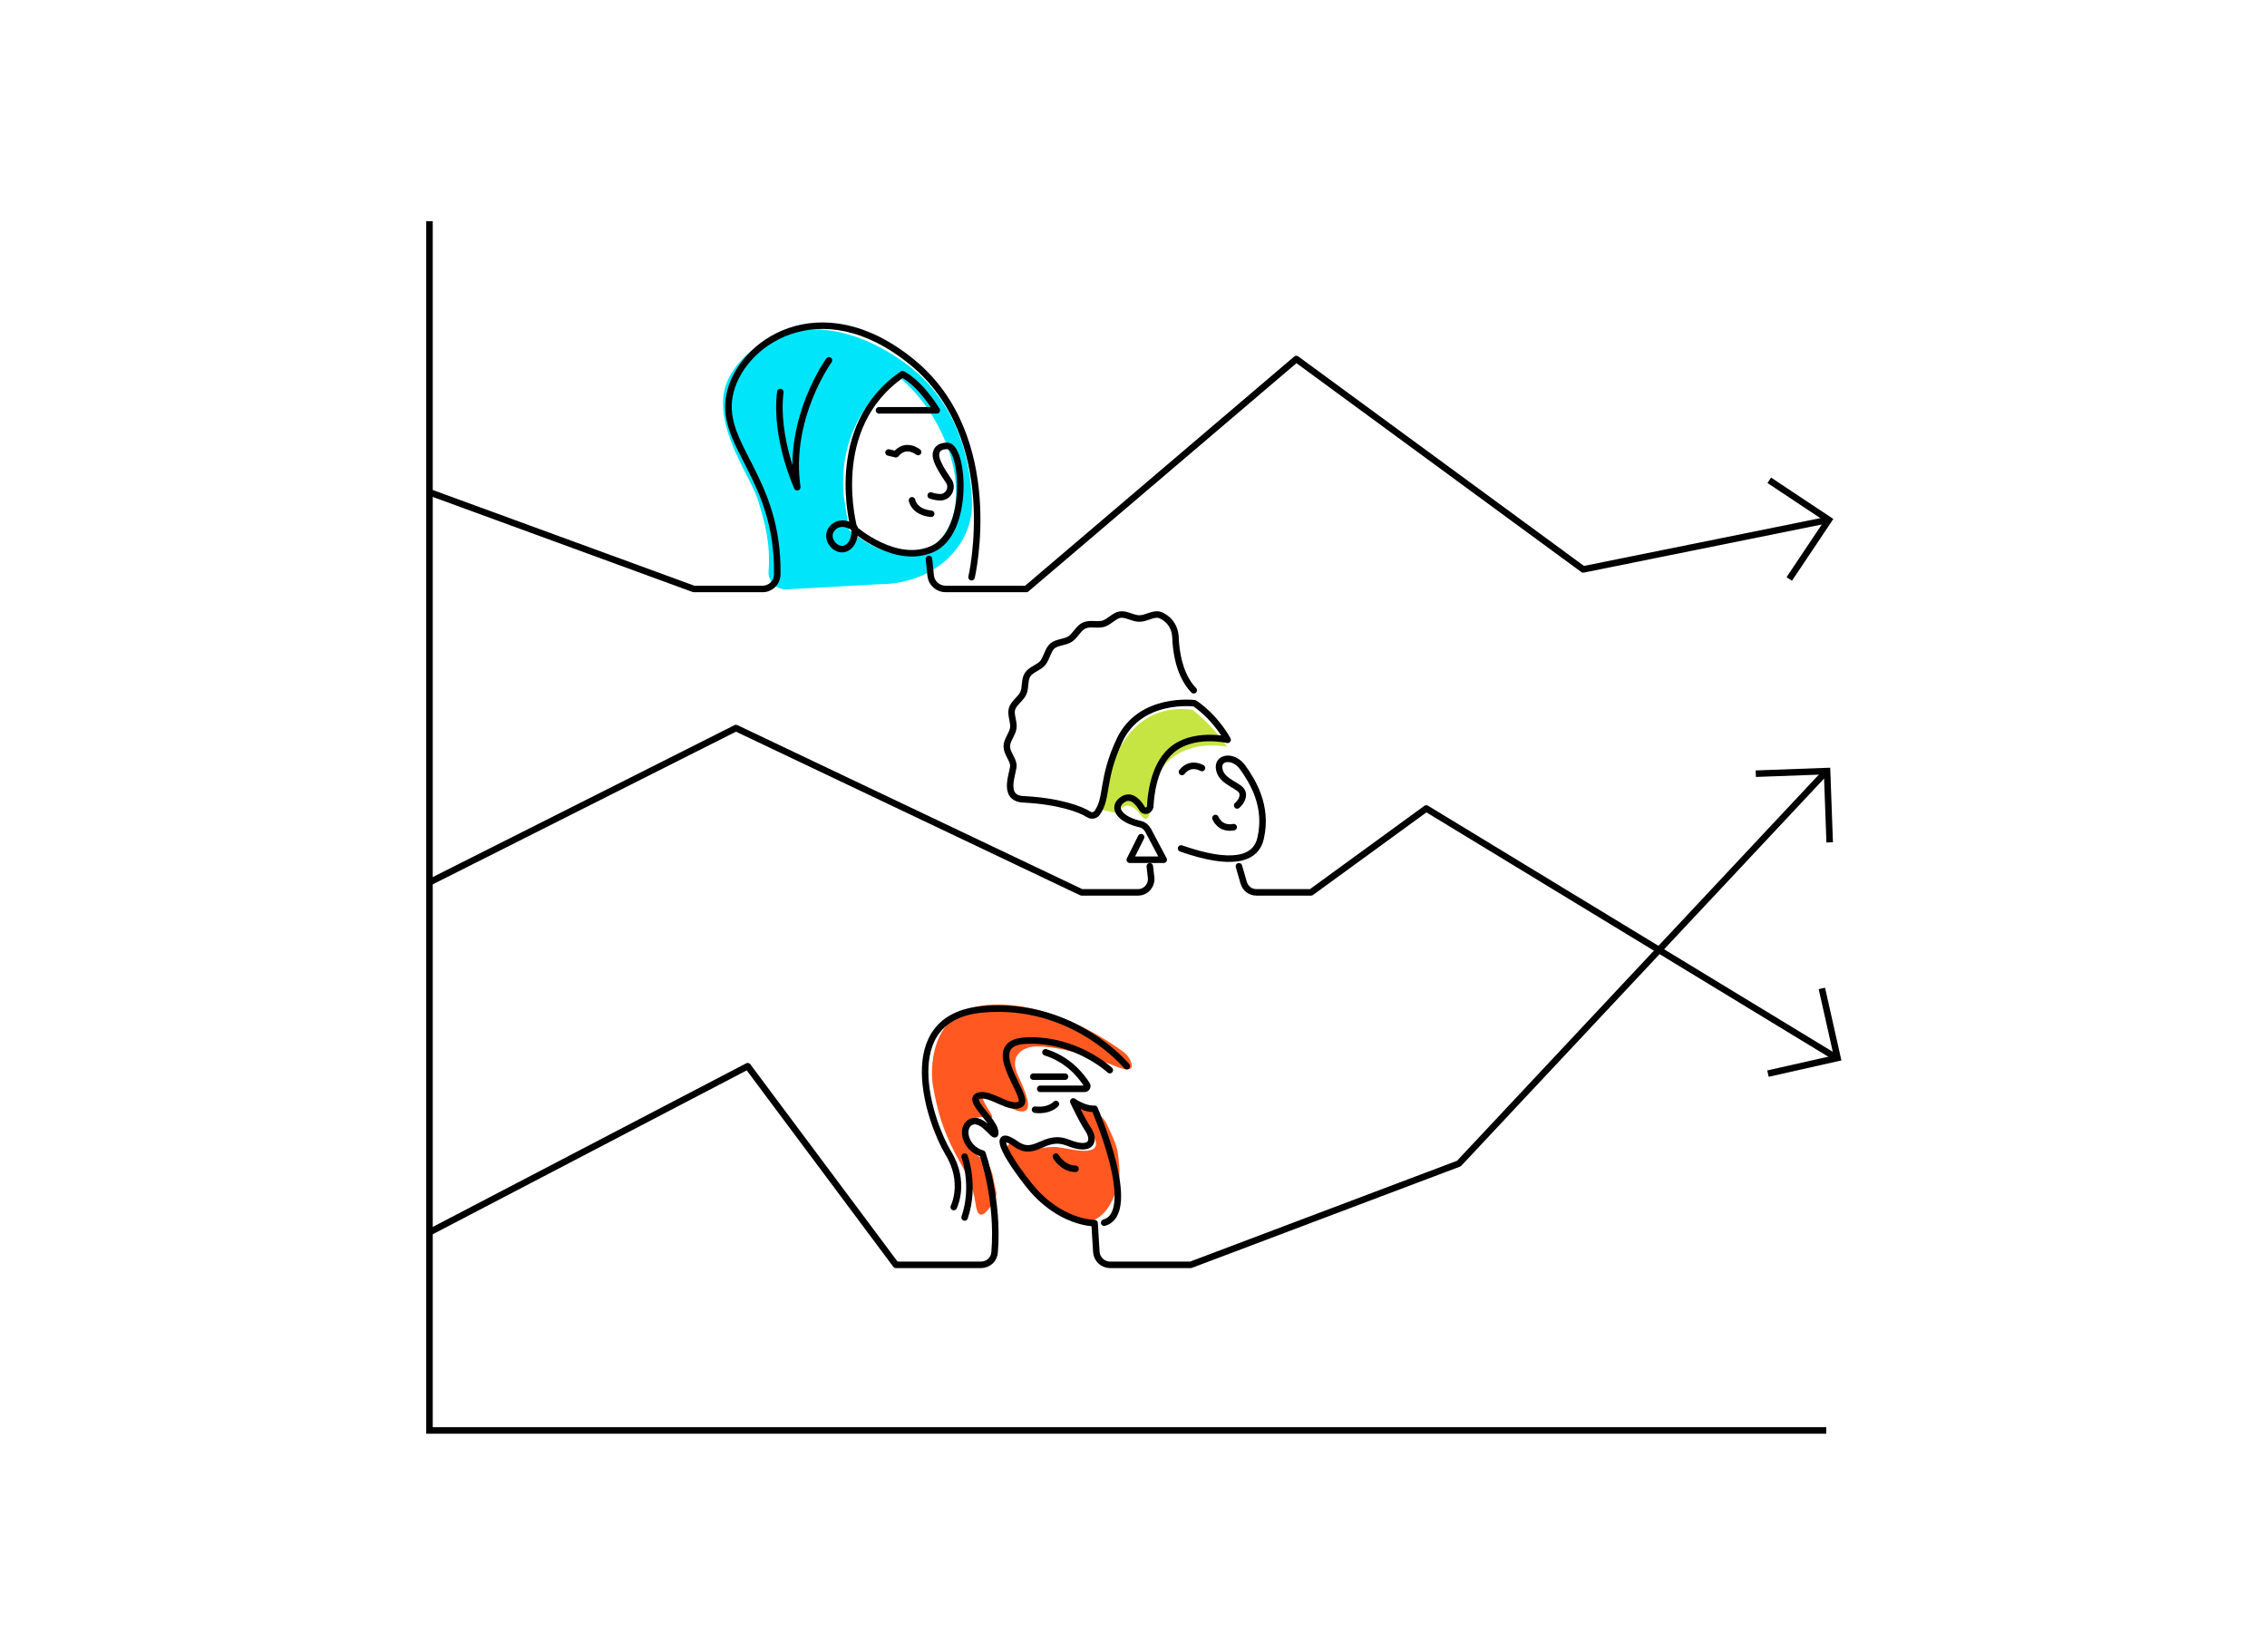 <?xml version="1.0" encoding="utf-8"?>
<!-- Generator: Adobe Illustrator 26.4.1, SVG Export Plug-In . SVG Version: 6.00 Build 0)  -->
<svg version="1.1" xmlns="http://www.w3.org/2000/svg" xmlns:xlink="http://www.w3.org/1999/xlink" x="0px" y="0px"
	 viewBox="0 0 521.5 380" style="enable-background:new 0 0 521.5 380;" xml:space="preserve">
<style type="text/css">
	.st0{fill:#1C0D33;}
	.st1{fill:#FFFFFF;}
	.st2{fill:url(#SVGID_1_);}
	.st3{fill:url(#SVGID_00000181784796721537615220000011495019212745104808_);}
	.st4{fill:url(#SVGID_00000142161295407109670670000012190685117519751058_);}
	.st5{fill:url(#SVGID_00000107576767693008254960000012228706697741087120_);}
	.st6{fill:url(#SVGID_00000031194066181062082080000004214789213353257605_);}
	.st7{fill:url(#SVGID_00000183230256670967877290000002870961497906318501_);}
	.st8{fill:url(#SVGID_00000008840788565756992450000012055077272692610192_);}
	.st9{fill:url(#SVGID_00000106851551767962876880000012246740776607276677_);}
	.st10{fill:url(#SVGID_00000078042354748744700360000000825776596107983511_);}
	.st11{fill:url(#SVGID_00000135661854266876702510000017864218999804190085_);}
	.st12{fill:url(#SVGID_00000021841653621447165110000011100879774742069382_);}
	.st13{fill:url(#SVGID_00000102521489796462824240000016447612021273145498_);}
	.st14{fill:url(#SVGID_00000176726917596747927020000016760940109290557329_);}
	.st15{fill:url(#SVGID_00000044890728764529518980000012531348517211344520_);}
	.st16{fill:url(#SVGID_00000128481799949032737670000013173662462942356110_);}
	.st17{fill:url(#SVGID_00000144339240723035882320000017309259277136325308_);}
	.st18{fill:url(#SVGID_00000137121567956043417160000002341760798183270057_);}
	.st19{fill:url(#SVGID_00000004516310670746788600000013442046711234744495_);}
	.st20{fill:url(#SVGID_00000039102327962268917130000001676283958439056531_);}
	.st21{fill:url(#SVGID_00000073711741681848929730000010432793876325423535_);}
	.st22{fill:url(#SVGID_00000047059271092816538460000004493068639943938178_);}
	.st23{fill:url(#SVGID_00000144337582732203501280000001235882603462922929_);}
	.st24{fill:url(#SVGID_00000152981753766842906040000014640074683584930965_);}
	.st25{fill:url(#SVGID_00000031889089381124689490000013168456639012743057_);}
	.st26{fill:url(#SVGID_00000100355334041394485820000015458938006316824729_);}
	.st27{fill:url(#SVGID_00000099631775176192887070000014679377935725851530_);}
	.st28{fill:url(#SVGID_00000078013397890424097100000004303667252149374596_);}
	.st29{fill:url(#SVGID_00000023967051102918594100000011237632622357048235_);}
	.st30{fill:url(#SVGID_00000006706161369905674810000003092700695261508237_);}
	.st31{fill:url(#SVGID_00000123426385106334939950000017594813994656561808_);}
	.st32{fill:url(#SVGID_00000029015925388877333650000016370956143814374053_);}
	.st33{fill:url(#SVGID_00000140729289248095470650000013248754582678942619_);}
	.st34{fill:url(#SVGID_00000127741422073583425690000006327501428215689877_);}
	.st35{fill:url(#SVGID_00000042697816469045413910000006200392647209696939_);}
	.st36{fill:url(#SVGID_00000136379440124009107800000010965818560970645399_);}
	.st37{fill:url(#SVGID_00000140716042732845236020000016128833270815453877_);}
	.st38{fill:url(#SVGID_00000107577634553035632010000017357585041890376362_);}
	.st39{fill:url(#SVGID_00000178905323905009582150000012547916110473277087_);}
	.st40{fill:url(#SVGID_00000078013106858532653410000017811165072867532709_);}
	.st41{fill:url(#SVGID_00000182528229055146678960000011891169248906017464_);}
	.st42{fill:url(#SVGID_00000043443770234020419800000008475989406659346329_);}
	.st43{fill:url(#SVGID_00000143587960015640064620000014476134126887406211_);}
	.st44{fill:url(#SVGID_00000085957904415358653250000009961665747427812794_);}
	.st45{fill:url(#SVGID_00000048464485324633892820000008254170201364940474_);}
	.st46{fill:url(#SVGID_00000048496798085799364400000018237444238991824544_);}
	.st47{fill:url(#SVGID_00000033366293937624037570000015924912424704445317_);}
	.st48{fill:url(#SVGID_00000000224148611622721770000001530120419504806030_);}
	.st49{fill:url(#SVGID_00000101071312516091589450000012919256117127856777_);}
	.st50{fill:url(#SVGID_00000068676255326485853960000013864350746661969557_);}
	.st51{fill:url(#SVGID_00000023981010909462823330000009386182777217712286_);}
	.st52{fill:url(#SVGID_00000065042725761590296000000010244078009482489732_);}
	.st53{fill:url(#SVGID_00000139270118490098629930000007776665188896211371_);}
	.st54{fill:url(#SVGID_00000052812091978079332730000013932012419405018788_);}
	.st55{fill:url(#SVGID_00000097496728945045778690000013749155553025211576_);}
	.st56{fill:url(#SVGID_00000167378482682319570920000012554085017434936453_);}
	.st57{fill:url(#SVGID_00000149377869669105485340000001998668157246365356_);}
	.st58{fill:url(#SVGID_00000103252228517339291800000010167962768711847321_);}
	.st59{fill:url(#SVGID_00000034065208539566728840000008958796649948184464_);}
	.st60{fill:url(#SVGID_00000051368364442110283440000009447801313726515350_);}
	.st61{fill:url(#SVGID_00000180327282304249615680000007998010455113458586_);}
	.st62{fill:url(#SVGID_00000141414828895803511350000007341630894398249351_);}
	.st63{fill:url(#SVGID_00000048497159910103267520000016238078409686170011_);}
	.st64{fill:url(#SVGID_00000113323760224811252460000008700375013093365917_);}
	.st65{fill:url(#SVGID_00000155119997167839995630000006448864019897640837_);}
	.st66{fill:url(#SVGID_00000157286218798397660210000001584871033779306396_);}
	.st67{fill:url(#SVGID_00000009585577724942775780000009617902403857225880_);}
	.st68{fill:url(#SVGID_00000014594125448134841730000000101570405732029569_);}
	.st69{fill:url(#SVGID_00000109731517983276648450000011006269896198793876_);}
	.st70{fill:url(#SVGID_00000023983556439909512820000011707505326739978113_);}
	.st71{fill:url(#SVGID_00000124145591534328992390000008774066500673108891_);}
	.st72{fill:url(#SVGID_00000013887928138349620760000015104608669476530348_);}
	.st73{fill:url(#SVGID_00000135662396604734119890000008585687840812159151_);}
	.st74{fill:url(#SVGID_00000077312489930554720850000002549905436494941335_);}
	.st75{fill:url(#SVGID_00000120546597353255555280000009144078179258168498_);}
	.st76{fill:url(#SVGID_00000059302624884009436360000005763684077074887304_);}
	.st77{fill:url(#SVGID_00000063597603293859708720000013797440947212147131_);}
	.st78{fill:url(#SVGID_00000115473449785271440860000012981435650339954328_);}
	.st79{fill:url(#SVGID_00000150794886960539354900000011208542453159189633_);}
	.st80{fill:url(#SVGID_00000134970018000874951380000006602324553979965349_);}
	.st81{fill:url(#SVGID_00000116230033888934516820000009094326602680356782_);}
	.st82{fill:url(#SVGID_00000090279383392763673440000018245017937868707460_);}
	.st83{fill:url(#SVGID_00000134959559262174295910000013535567271866361514_);}
	.st84{fill:url(#SVGID_00000127038766709961416220000002946466082565988486_);}
	.st85{fill:url(#SVGID_00000165931805299321260690000010263518798188630412_);}
	.st86{fill:url(#SVGID_00000041265728718455098080000017948493276584309902_);}
	.st87{fill:url(#SVGID_00000026843674556653952800000001914500845489959562_);}
	.st88{fill:url(#SVGID_00000096755891921497488940000004188265350468117134_);}
	.st89{fill:url(#SVGID_00000019652122945930757300000003363116135205409461_);}
	.st90{fill:url(#SVGID_00000151504146371758764180000001100276585819558845_);}
	.st91{fill:url(#SVGID_00000013194671029740644550000008216362091987772067_);}
	.st92{fill:url(#SVGID_00000115487136471145650310000009683310875575125898_);}
	.st93{fill:url(#SVGID_00000160176994437771589430000000027833553381467799_);}
	.st94{fill:url(#SVGID_00000018934577012522960610000000016864238997121946_);}
	.st95{fill:url(#SVGID_00000030448534102784517380000008574189222840951951_);}
	.st96{fill:url(#SVGID_00000078750679525578128810000016697893930770217896_);}
	.st97{fill:url(#SVGID_00000019664304499583841560000001898304666650879658_);}
	.st98{fill:url(#SVGID_00000008833851314984091240000011224314456788003988_);}
	.st99{fill:url(#SVGID_00000003810500463257096460000002518567671581107099_);}
	.st100{fill:url(#SVGID_00000171677488453138062510000005365823255077084848_);}
	.st101{fill:url(#SVGID_00000089563559843027966010000003814667724118794889_);}
	.st102{fill:url(#SVGID_00000140695295005487266360000001657960660063326653_);}
	.st103{fill:url(#SVGID_00000140016764403950310570000016337596913415940491_);}
	.st104{fill:url(#SVGID_00000015327504840004596550000016106267621430688648_);}
	.st105{fill:url(#SVGID_00000034089042881025319900000017670675567286246279_);}
	.st106{fill:url(#SVGID_00000046331719104111086420000017588655196953014183_);}
	.st107{fill:url(#SVGID_00000143596423444279411900000008274006591708673455_);}
	.st108{fill:url(#SVGID_00000100352596043150707970000003585642380304645567_);}
	.st109{fill:url(#SVGID_00000009569174082496507540000007642561330755495080_);}
	.st110{fill:url(#SVGID_00000063618119825653618740000018309288630839031973_);}
	.st111{fill:url(#SVGID_00000066494411271174838960000001873868568299751067_);}
	.st112{fill:url(#SVGID_00000106860389880583876390000015195200269531907208_);}
	.st113{fill:url(#SVGID_00000120536018327312329150000017824340205102892207_);}
	.st114{fill:url(#SVGID_00000084491167536991901340000001572576372341165954_);}
	.st115{fill:url(#SVGID_00000067948399305043900520000006464794880548083627_);}
	.st116{fill:url(#SVGID_00000064355895699732831060000000117646803713772689_);}
	.st117{fill:url(#SVGID_00000167376542770175058370000008937280860473410734_);}
	.st118{fill:url(#SVGID_00000166671217757102223680000001988687393413791381_);}
	.st119{fill:url(#SVGID_00000016760751824479499390000001459633930376282045_);}
	.st120{fill:url(#SVGID_00000028327476097133837600000011913953743361399226_);}
	.st121{fill:url(#SVGID_00000021113748513645326380000001337892950993623199_);}
	.st122{fill:url(#SVGID_00000150092852427036818800000008516725991271245718_);}
	.st123{fill:url(#SVGID_00000173881259206145021280000004272371416881054870_);}
	.st124{fill:url(#SVGID_00000122696973835697968140000010330753446164831113_);}
	.st125{fill:url(#SVGID_00000075125523713445195660000006506076588667902630_);}
	.st126{fill:url(#SVGID_00000132072913572819450650000000892617888276811699_);}
	.st127{fill:url(#SVGID_00000042694891548316159300000012863799105776511408_);}
	.st128{fill:url(#SVGID_00000091009618608585500600000001333657966637223341_);}
	.st129{fill:url(#SVGID_00000010289053895350785790000013400962774557630083_);}
	.st130{fill:url(#SVGID_00000026127486738287338500000005350457112611931315_);}
	.st131{fill:url(#SVGID_00000088841600735998259250000004961459431437075094_);}
	.st132{fill:url(#SVGID_00000174559961006728620170000007350593130974033323_);}
	.st133{fill:url(#SVGID_00000004523586406487260340000012278657107397249983_);}
	.st134{fill:url(#SVGID_00000040544679761615641580000004173250669516154811_);}
	.st135{fill:url(#SVGID_00000176758635507107820110000014565959568400236929_);}
	.st136{fill:url(#SVGID_00000098918043684339531930000012069892263625768109_);}
	.st137{fill:url(#SVGID_00000001642559275045515780000003943252429997393810_);}
	.st138{fill:url(#SVGID_00000178906046942991403330000013010550646719913355_);}
	.st139{fill:url(#SVGID_00000006702899429448861140000013956310314325358731_);}
	.st140{fill:url(#SVGID_00000004504726058554071270000012054515229811558549_);}
	.st141{fill:url(#SVGID_00000174585163312288220300000003583591194201340809_);}
	.st142{fill:url(#SVGID_00000120539728637403369760000003281368427416416952_);}
	.st143{fill:url(#SVGID_00000148622055787004161130000003098824302180016781_);}
	.st144{fill:url(#SVGID_00000003815247682511695340000015203615662470712197_);}
	.st145{fill:url(#SVGID_00000077288002420262985140000004345706415711793317_);}
	.st146{fill:url(#SVGID_00000165216637916190201360000001353672946216135087_);}
	.st147{fill:url(#SVGID_00000129921704952626692680000003431063849817906859_);}
	.st148{fill:url(#SVGID_00000147934266860674198100000011575765903821543101_);}
	.st149{fill:url(#SVGID_00000158008652485617337160000003817911304898320567_);}
	.st150{fill:url(#SVGID_00000036219065398804747830000014757346003920604078_);}
	.st151{fill:url(#SVGID_00000096745247994853241560000004365450043549202304_);}
	.st152{fill:url(#SVGID_00000132074978779422709670000002748530368298727596_);}
	.st153{fill:url(#SVGID_00000173856764433125545280000014099361531997095590_);}
	.st154{fill:url(#SVGID_00000019671574512219692800000009194596694524725920_);}
	.st155{fill:url(#SVGID_00000170240106677494582950000006873063602850138266_);}
	.st156{fill:url(#SVGID_00000132083688550973765130000016916503533984417152_);}
	.st157{fill:url(#SVGID_00000142138434147910254660000016469421956188033207_);}
	.st158{fill:url(#SVGID_00000136394721085496808500000014811586470094939327_);}
	.st159{fill:url(#SVGID_00000037683485358236674090000016753682304350600105_);}
	.st160{fill:url(#SVGID_00000042726440821681915010000011299294257448558525_);}
	.st161{fill:url(#SVGID_00000167377176831631717130000007839973400149335453_);}
	.st162{fill:url(#SVGID_00000114756553146006944460000007315608452925470618_);}
	.st163{fill:url(#SVGID_00000182502819396139474650000010300830763459386791_);}
	.st164{fill:url(#SVGID_00000156549142552034053870000006217976423334145189_);}
	.st165{fill:url(#SVGID_00000144297559105430880550000016934550580847934871_);}
	.st166{fill:url(#SVGID_00000079471918323849813080000005555070071404551064_);}
	.st167{fill:url(#SVGID_00000096057465866608525770000010175438666192169630_);}
	.st168{fill:url(#SVGID_00000137129753590669216430000015178688018959080851_);}
	.st169{fill:url(#SVGID_00000027580285731335030320000006820977578371647678_);}
	.st170{fill:url(#SVGID_00000047754956726183612170000003739617507992250007_);}
	.st171{fill:url(#SVGID_00000168094165966303520090000001787946900764839614_);}
	.st172{fill:url(#SVGID_00000127026275868397382560000012679056191046988675_);}
	.st173{fill:url(#SVGID_00000152254618661753653160000015913219410518477705_);}
	.st174{fill:url(#SVGID_00000089536623421316091230000010397487077066688904_);}
	.st175{fill:url(#SVGID_00000141424010931022481830000016091787843577981577_);}
	.st176{fill:url(#SVGID_00000016757296483385009810000010491986139621165977_);}
	.st177{fill:url(#SVGID_00000158736968331153391900000007223366372509974695_);}
	.st178{fill:url(#SVGID_00000058559203004700626100000007284330118223735443_);}
	.st179{fill:url(#SVGID_00000106139080594105692620000017792614117195002022_);}
	.st180{fill:url(#SVGID_00000121266670292708038790000007256042789745090974_);}
	.st181{fill:url(#SVGID_00000039098351838542894880000010838514435823353477_);}
	.st182{fill:url(#SVGID_00000167398589252891993480000005806008344696651917_);}
	.st183{fill:url(#SVGID_00000103944919158482106260000009268296110339024793_);}
	.st184{fill:url(#SVGID_00000168089779753338078070000016681132677283219613_);}
	.st185{fill:url(#SVGID_00000065071336872331780870000015675945193516062620_);}
	.st186{fill:url(#SVGID_00000054965486249653272220000001822508873319545218_);}
	.st187{fill:url(#SVGID_00000053546185739782631550000002867504017206312097_);}
	.st188{fill:url(#SVGID_00000065790324754002072940000001827460207357680806_);}
	.st189{fill:url(#SVGID_00000060713086521555380490000009959911415725458358_);}
	.st190{fill:url(#SVGID_00000121993319470276777750000009903259812083000507_);}
	.st191{fill:url(#SVGID_00000037686407554846793830000004114967268623835546_);}
	.st192{fill:url(#SVGID_00000073680331945522201840000007032004425649295798_);}
	.st193{fill:url(#SVGID_00000124853068067260178650000008204075575824102062_);}
	.st194{fill:url(#SVGID_00000155831051125925231030000015440818911179047557_);}
	.st195{fill:url(#SVGID_00000021833699162793234990000012546982217239913372_);}
	.st196{fill:url(#SVGID_00000122704559534491443850000017235362937954627731_);}
	.st197{fill:url(#SVGID_00000166674122667175371220000000317713026605459640_);}
	.st198{fill:url(#SVGID_00000069381399852217041770000003441925679242563970_);}
	.st199{fill:url(#SVGID_00000013174691592487182310000009634754197261315723_);}
	.st200{fill:url(#SVGID_00000058583953245337266520000010646766825356333215_);}
	.st201{fill:url(#SVGID_00000036973567989859879230000001473797102224002963_);}
	.st202{fill:url(#SVGID_00000026862524378916955620000010675502183844687280_);}
	.st203{fill:url(#SVGID_00000042007126583897165300000000251052430494887044_);}
	.st204{fill:url(#SVGID_00000015341061959292368060000011033556697384257928_);}
	.st205{fill:url(#SVGID_00000134221418211762366600000017037881258244020143_);}
	.st206{fill:url(#SVGID_00000150792506058201264720000001067139388676076683_);}
	.st207{fill:url(#SVGID_00000057120506433537961960000008257746628347101601_);}
	.st208{fill:url(#SVGID_00000029750565302334351350000010356930408108800440_);}
	.st209{fill:url(#SVGID_00000030463910333622166440000010925213652169689254_);}
	.st210{fill:url(#SVGID_00000032609533357673379650000000429893531971052972_);}
	.st211{fill:url(#SVGID_00000121248659350967445780000013486565002783778450_);}
	.st212{fill:url(#SVGID_00000145038315919918408210000011833874122936359835_);}
	.st213{fill:url(#SVGID_00000028325678183996799370000011232484646949784753_);}
	.st214{fill:url(#SVGID_00000053527076868336936280000006472146729071314851_);}
	.st215{fill:url(#SVGID_00000145044912298399360400000014828283821689100698_);}
	.st216{fill:url(#SVGID_00000113315847415167656020000012151094933974628787_);}
	.st217{fill:url(#SVGID_00000059999956003389603920000009361919361617257111_);}
	.st218{fill:url(#SVGID_00000119107622742314718560000017882285861185953949_);}
	.st219{fill:url(#SVGID_00000081641809498295905490000016389288517519737503_);}
	.st220{fill:url(#SVGID_00000152244023100514880150000012704830619243481508_);}
	.st221{fill:url(#SVGID_00000064323533201714695660000001460139888587610023_);}
	.st222{fill:url(#SVGID_00000036251311959816125690000008788008388493137586_);}
	.st223{fill:url(#SVGID_00000031183122121790611360000017802453394639787937_);}
	.st224{fill:url(#SVGID_00000109743890712819625270000017048444425428431494_);}
	.st225{fill:url(#SVGID_00000027578029081643765280000006037888812406468512_);}
	.st226{fill:url(#SVGID_00000129180179768048755130000006472469392524769465_);}
	.st227{fill:url(#SVGID_00000011008340817142392200000004977189734857682593_);}
	.st228{fill:url(#SVGID_00000026151557914801061800000009678894214574611103_);}
	.st229{fill:url(#SVGID_00000027581176989538605300000016212688689231829172_);}
	.st230{fill:url(#SVGID_00000058558340898501056870000013235366250522686909_);}
	.st231{fill:url(#SVGID_00000010296167738715603500000003606151566942318489_);}
	.st232{fill:none;stroke:#000000;stroke-miterlimit:10;}
	.st233{fill:#FF5921;}
	.st234{fill:#C7E542;}
	.st235{fill:#00E5FA;}
	.st236{fill:none;stroke:#1C0D33;stroke-width:1.5;stroke-miterlimit:10;}
	.st237{fill:none;stroke:#000000;stroke-width:1.5;stroke-miterlimit:10;}
	.st238{fill:#E6E6E6;}
	.st239{fill:#FA5922;}
	.st240{fill:none;stroke:#000000;stroke-width:1.5;stroke-linecap:round;stroke-linejoin:round;stroke-miterlimit:10;}
	.st241{fill:none;stroke:#000000;stroke-width:1.38;stroke-linecap:round;stroke-linejoin:round;stroke-miterlimit:10;}
	.st242{fill:none;stroke:#000000;stroke-width:1.5;stroke-linecap:round;stroke-miterlimit:10;}
	.st243{fill:none;stroke:#000000;stroke-width:1.5;stroke-linejoin:round;stroke-miterlimit:10;}
	.st244{fill:none;stroke:#000000;stroke-width:1.571;stroke-linejoin:round;stroke-miterlimit:10;}
	.st245{fill:#FFFFFF;stroke:#000000;stroke-width:1.5;stroke-miterlimit:10;}
	.st246{fill:none;stroke:#000000;stroke-width:1.885;stroke-miterlimit:10;}
	.st247{fill:none;stroke:#FF5921;stroke-width:1.219;stroke-miterlimit:10;}
	.st248{fill:none;stroke:#FF5921;stroke-width:1.5;stroke-linecap:round;stroke-linejoin:round;stroke-miterlimit:10;}
	.st249{fill:url(#SVGID_00000031169974131168717660000002991831190578589078_);}
	.st250{fill:url(#SVGID_00000168804394779586666190000012931621192587092131_);}
	.st251{fill:url(#SVGID_00000164493913225308932230000001664711144950135174_);}
	.st252{fill:url(#SVGID_00000119830273312033206590000015128280324908812710_);}
	.st253{fill:url(#SVGID_00000096029326021710701470000008467308139884761992_);}
	.st254{fill:url(#SVGID_00000090982608435195376180000013989724210193346991_);}
	.st255{fill:url(#SVGID_00000021113956765175597770000004105659524816297639_);}
	.st256{fill:url(#SVGID_00000158719513603872599030000005899105483529187743_);}
	.st257{fill:url(#SVGID_00000087386654117420365200000008114524332314472875_);}
	.st258{fill:url(#SVGID_00000066496654461877494330000008611741315652097462_);}
	.st259{fill:url(#SVGID_00000101819795104211697820000016425790093119517362_);}
	.st260{fill:url(#SVGID_00000087407627448454304600000013889589835779481498_);}
	.st261{fill:url(#SVGID_00000013180054650162101130000000665593194641114767_);}
	.st262{fill:url(#SVGID_00000111186504246755070370000005008281430240325775_);}
	.st263{fill:url(#SVGID_00000106854215490547213190000008324392795381415067_);}
	.st264{fill:url(#SVGID_00000000930599471482966780000001760162088018569375_);}
	.st265{fill:url(#SVGID_00000012451932503308453160000001218962088705508537_);}
	.st266{fill:url(#SVGID_00000063598237734585986520000014805273329536912563_);}
	.st267{fill:url(#SVGID_00000005258223681240010890000007146135282412549546_);}
	.st268{fill:url(#SVGID_00000025434481041110746990000015453386503132982144_);}
	.st269{fill:url(#SVGID_00000153691284359253845930000001850766569446737829_);}
	.st270{fill:url(#SVGID_00000146464260768852332160000012473741216212107403_);}
	.st271{fill:url(#SVGID_00000083075609744416498300000013557589873736072869_);}
	.st272{fill:url(#SVGID_00000025404694724432638890000004439680860576701115_);}
	.st273{fill:url(#SVGID_00000172431343721217158270000014108577970685742978_);}
	.st274{fill:url(#SVGID_00000157279017124516569680000007105893101223250315_);}
	.st275{fill:url(#SVGID_00000077325089651082309290000009609373613696503700_);}
	.st276{fill:url(#SVGID_00000030449807649597873540000012288927345065133966_);}
	.st277{fill:url(#SVGID_00000025420068223572067820000008394368779791160977_);}
	.st278{fill:url(#SVGID_00000037693814814129348270000016930092812381244059_);}
	.st279{fill:url(#SVGID_00000105385468187725276730000018332552318010673816_);}
	.st280{fill:url(#SVGID_00000080892142159672950900000002632899304915636373_);}
	.st281{fill:url(#SVGID_00000003087034837057460750000010215500633044206254_);}
	.st282{fill:url(#SVGID_00000090998171169821152500000006200787057190911363_);}
	.st283{fill:url(#SVGID_00000169552828513191640540000015743592415069706932_);}
	.st284{fill:url(#SVGID_00000124149068880048197540000000490119270165212837_);}
	.st285{fill:url(#SVGID_00000018955160304368263730000014566254831098915218_);}
	.st286{fill:url(#SVGID_00000117656718734936280140000014414611585972248458_);}
	.st287{fill:url(#SVGID_00000078741580748571541350000010573417686943068308_);}
	.st288{fill:url(#SVGID_00000018923577224092701780000001867374097109805482_);}
	.st289{fill:url(#SVGID_00000179639247230218033570000013874261683726982829_);}
	.st290{fill:url(#SVGID_00000151502880889695162900000007840048544420808608_);}
	.st291{fill:url(#SVGID_00000093889900254423017050000007820378539422604425_);}
	.st292{fill:url(#SVGID_00000075866335014579153960000015975093223848672163_);}
	.st293{fill:url(#SVGID_00000101785407884260106590000002768707462800083101_);}
	.st294{fill:url(#SVGID_00000165208463202110257780000005191914717707749548_);}
	.st295{fill:url(#SVGID_00000033339552150541855290000007214459400663997098_);}
	.st296{fill:url(#SVGID_00000160882177096883748270000018213772597038591934_);}
	.st297{fill:url(#SVGID_00000097481477518805792060000003361512796565036178_);}
	.st298{fill:url(#SVGID_00000069382940321359263530000011291518332225968019_);}
	.st299{fill:url(#SVGID_00000131337936338204949240000004383364235681844131_);}
	.st300{fill:url(#SVGID_00000114043752057031697380000017931693805313796543_);}
	.st301{fill:url(#SVGID_00000001624401896461442900000016738962496331344008_);}
	.st302{fill:url(#SVGID_00000167358637870724411470000010961668962355099551_);}
	.st303{fill:url(#SVGID_00000043442102106181444620000004381299969613265557_);}
	.st304{fill:url(#SVGID_00000047034494664346754620000016783206054702929040_);}
	.st305{fill:url(#SVGID_00000148648153967423442620000004642667343354488995_);}
	.st306{fill:url(#SVGID_00000067214115611637828930000008837296689389985437_);}
	.st307{fill:url(#SVGID_00000021078609862263240700000012711928207134714278_);}
	.st308{fill:url(#SVGID_00000069376991883357809560000015823911291379093130_);}
	.st309{fill:url(#SVGID_00000005261047574788796180000007736000583367276704_);}
	.st310{fill:url(#SVGID_00000130645797045131408050000017069886509685591694_);}
	.st311{fill:url(#SVGID_00000048487009794024515420000008780317696857177231_);}
	.st312{fill:url(#SVGID_00000032609473679597387200000001553802625006349477_);}
	.st313{fill:url(#SVGID_00000135652862197153524780000004404698118697641151_);}
	.st314{fill:url(#SVGID_00000006693571143578901040000018253531726079687097_);}
	.st315{fill:url(#SVGID_00000063606184364866321560000012584348265249902524_);}
	.st316{fill:url(#SVGID_00000146483303727563515430000010090948103258980004_);}
	.st317{fill:url(#SVGID_00000142887657051590007200000017711710290206649271_);}
	.st318{fill:url(#SVGID_00000047740226528198548620000000927690322627285659_);}
	.st319{fill:url(#SVGID_00000011014467664938208510000003342271476999832976_);}
	.st320{fill:url(#SVGID_00000057839244382590821180000008279208447359449000_);}
	.st321{fill:url(#SVGID_00000163771979514621508130000007533526670069197742_);}
	.st322{fill:url(#SVGID_00000163775283181412032690000001741696674231258532_);}
	.st323{fill:url(#SVGID_00000129190725952692426120000014496580137958105271_);}
	.st324{fill:url(#SVGID_00000173848784745423526990000009748929383430990778_);}
	.st325{fill:url(#SVGID_00000152243630448472650660000004652482401809024416_);}
	.st326{fill:url(#SVGID_00000142148898157180231520000014512252054276890002_);}
	.st327{fill:url(#SVGID_00000046338003531647795190000007122259220128789146_);}
	.st328{fill:url(#SVGID_00000036948196984413557940000007678737811083611795_);}
	.st329{fill:url(#SVGID_00000153673976142939209840000003751990931142843284_);}
	.st330{fill:url(#SVGID_00000004531974555074046280000006241937971297008312_);}
	.st331{fill:url(#SVGID_00000060003622129226653470000008758092013888989855_);}
	.st332{fill:url(#SVGID_00000120559823777047233760000009906667626804529853_);}
	.st333{fill:url(#SVGID_00000109738555003385272110000002913009919967587731_);}
	.st334{fill:url(#SVGID_00000071537300690302106000000002031069995079418771_);}
	.st335{fill:url(#SVGID_00000183216759168619471000000009040939762670544310_);}
	.st336{fill:url(#SVGID_00000096769236116309588920000002172615461254057149_);}
	.st337{fill:url(#SVGID_00000058565140180029283400000004758543548135648658_);}
	.st338{fill:url(#SVGID_00000183943030817724451190000017325039380287207579_);}
	.st339{fill:url(#SVGID_00000114759406387803292050000009113758098732017545_);}
	.st340{fill:url(#SVGID_00000156576141527136638380000014495319918560052102_);}
	.st341{fill:url(#SVGID_00000150813541520250536340000009458080941725863612_);}
	.st342{fill:url(#SVGID_00000024721706209177716010000007731395212624894357_);}
	.st343{fill:url(#SVGID_00000124147919715062264940000002510924797285845950_);}
	.st344{fill:url(#SVGID_00000018955308181297371140000018166291531979118471_);}
	.st345{fill:url(#SVGID_00000112603573013062558700000006971313532081676981_);}
	.st346{fill:url(#SVGID_00000128478707049536517040000009778281196673359794_);}
	.st347{fill:url(#SVGID_00000072261543964754927830000006419689745367644089_);}
	.st348{fill:url(#SVGID_00000047057280133047928660000010371785456239895951_);}
	.st349{fill:url(#SVGID_00000081646937730327652920000012674351575025141409_);}
	.st350{fill:url(#SVGID_00000015320586373598785930000016665574277122486925_);}
	.st351{fill:url(#SVGID_00000156557370806070740650000004571682489782573444_);}
	.st352{fill:url(#SVGID_00000129901535285066009880000017544530701973595583_);}
	.st353{fill:url(#SVGID_00000106870379190895338240000009568103035845226644_);}
	.st354{fill:url(#SVGID_00000150091069888284389410000008696481644359828874_);}
	.st355{fill:url(#SVGID_00000103980019624624203220000013417519513992933001_);}
	.st356{fill:url(#SVGID_00000114075500400484863210000005920509662865831097_);}
	.st357{fill:url(#SVGID_00000112628004596914337090000018185045105867913345_);}
	.st358{fill:url(#SVGID_00000145049390859685259880000005069853458603335579_);}
	.st359{fill:url(#SVGID_00000107565337999025782460000014592086582219926452_);}
	.st360{fill:url(#SVGID_00000018195384184518674070000018056843582013126307_);}
	.st361{fill:url(#SVGID_00000090978528611084601510000017598423041361006479_);}
	.st362{fill:url(#SVGID_00000101104235637329175260000017993354880361142420_);}
	.st363{fill:url(#SVGID_00000096050750478917908500000018068971231103100345_);}
	.st364{fill:url(#SVGID_00000005950997883875097790000013039264718428615296_);}
	.st365{fill:url(#SVGID_00000036940391895365096020000003744147258921778585_);}
	.st366{fill:url(#SVGID_00000048502993821811313900000005653428559740831114_);}
	.st367{fill:url(#SVGID_00000142161239294702266920000014234903785657463937_);}
	.st368{fill:url(#SVGID_00000142156419810458739460000000431669620366713228_);}
	.st369{fill:url(#SVGID_00000063634349077184849590000000974558925029355667_);}
	.st370{fill:url(#SVGID_00000010275199476579046330000010863494779742356626_);}
	.st371{fill:url(#SVGID_00000036238539301408220450000016839673366424776087_);}
	.st372{fill:url(#SVGID_00000124155927353411652400000013900944294496019879_);}
	.st373{fill:url(#SVGID_00000000211775368500036570000003512325132367267971_);}
	.st374{fill:url(#SVGID_00000158010102619156690900000017554205138254248372_);}
	.st375{fill:url(#SVGID_00000093897560496131015520000005093330579892934072_);}
	.st376{fill:url(#SVGID_00000041996258992028413000000000475202574778502803_);}
	.st377{fill:url(#SVGID_00000150798378407981087340000009869625493500970636_);}
	.st378{fill:url(#SVGID_00000142169861706159167310000007852076909438123166_);}
	.st379{fill:url(#SVGID_00000171711503062328536460000012371365073164377479_);}
	.st380{fill:url(#SVGID_00000092445545196419222050000006889223408582682297_);}
	.st381{fill:url(#SVGID_00000091730127548826157250000013804368151379162763_);}
	.st382{fill:url(#SVGID_00000070837932887513469800000010585712817437669001_);}
	.st383{fill:url(#SVGID_00000080180799114863944780000017566183552528780203_);}
	.st384{fill:url(#SVGID_00000150069081879452048150000012948806363537081241_);}
	.st385{fill:url(#SVGID_00000036215829978141362680000007979940321662764691_);}
	.st386{fill:url(#SVGID_00000172435322928050863580000015969201582965518010_);}
	.st387{fill:url(#SVGID_00000159468589134149273980000004877176830505621160_);}
	.st388{fill:url(#SVGID_00000138533708908611490430000004851371847130712195_);}
	.st389{fill:url(#SVGID_00000080191385838297390340000011361223102899233214_);}
	.st390{fill:url(#SVGID_00000011010322452617651470000011481807742798732174_);}
	.st391{fill:url(#SVGID_00000060747301544254067900000013381872481911465600_);}
	.st392{fill:url(#SVGID_00000099661183235232505700000013729821122231791526_);}
	.st393{fill:url(#SVGID_00000096019877794550767370000016854719071733783223_);}
	.st394{fill:url(#SVGID_00000034795072013598658570000009620582879584453531_);}
	.st395{fill:url(#SVGID_00000039094087117103500390000014405720834469023642_);}
	.st396{fill:url(#SVGID_00000080892047341388058750000005345740962386748556_);}
	.st397{fill:url(#SVGID_00000085971820329438926630000006246349048636515210_);}
	.st398{fill:url(#SVGID_00000070840493271922607940000010261846704384659099_);}
	.st399{fill:url(#SVGID_00000176005436288019895230000006005919991852090256_);}
	.st400{fill:url(#SVGID_00000012469918171895952140000011370228451326348931_);}
	.st401{fill:url(#SVGID_00000112602040784243108850000006464971179630422706_);}
	.st402{fill:url(#SVGID_00000025418301779048716000000010220414615785047732_);}
	.st403{fill:url(#SVGID_00000062886428796817700130000001360524606729630610_);}
	.st404{fill:url(#SVGID_00000048486826688185855070000000842627597535116458_);}
	.st405{fill:url(#SVGID_00000183240450418304661110000004330901548214858163_);}
	.st406{fill:url(#SVGID_00000015350019063295303090000008128264267108302986_);}
	.st407{fill:url(#SVGID_00000106123374013645628490000014614531147448268214_);}
	.st408{fill:url(#SVGID_00000178910612246797558400000015228646198193387648_);}
	.st409{fill:url(#SVGID_00000181078507123943318590000004491851366946251679_);}
	.st410{fill:url(#SVGID_00000044158684464640308660000006033415052567934621_);}
	.st411{fill:url(#SVGID_00000140728704792538100220000007382375251066362248_);}
	.st412{fill:url(#SVGID_00000075157411052303187410000016871797652297243813_);}
	.st413{fill:url(#SVGID_00000111182348992119693410000001296009929084455078_);}
	.st414{fill:url(#SVGID_00000114780995994908859200000009925165752818910087_);}
	.st415{fill:url(#SVGID_00000127752258351701427810000011269639986293573007_);}
	.st416{fill:url(#SVGID_00000082335085976998735550000007588747318191729821_);}
	.st417{fill:url(#SVGID_00000086688325253973788680000002401631459689706376_);}
	.st418{fill:url(#SVGID_00000181061295116095065280000017319333287181574290_);}
	.st419{fill:url(#SVGID_00000142892669084529059000000010175690519026693252_);}
	.st420{fill:url(#SVGID_00000110443363806291293650000006580237296571880871_);}
	.st421{fill:url(#SVGID_00000150810572668884711320000003324462622519914399_);}
	.st422{fill:url(#SVGID_00000042734817622412093550000016564797148581054381_);}
	.st423{fill:url(#SVGID_00000071534964430782575030000015076609712285413529_);}
	.st424{fill:url(#SVGID_00000097483942361718244610000012731550302647659939_);}
	.st425{fill:url(#SVGID_00000177469497755730144750000013617270890669883026_);}
	.st426{fill:url(#SVGID_00000166667414950207305980000010397632585367687041_);}
	.st427{fill:url(#SVGID_00000054965629008874909140000015470627242951383475_);}
	.st428{fill:url(#SVGID_00000103981850067057881910000016192170197425355146_);}
	.st429{fill:url(#SVGID_00000176755360968797523100000009452362758204702357_);}
	.st430{fill:url(#SVGID_00000160178383358191247150000011939324182104258711_);}
	.st431{fill:url(#SVGID_00000077289176697914036320000014158308930944527290_);}
	.st432{fill:url(#SVGID_00000114035276921112230820000000255436218847577260_);}
	.st433{fill:url(#SVGID_00000069358769238860347710000011688989327047842990_);}
	.st434{fill:url(#SVGID_00000029027078337480077350000005187135937809121191_);}
	.st435{fill:url(#SVGID_00000060019689429428593170000003759201669299135914_);}
	.st436{fill:url(#SVGID_00000042011634495714716530000016671764683855474093_);}
	.st437{fill:url(#SVGID_00000123425478050456257870000008428553753802585014_);}
	.st438{fill:url(#SVGID_00000178923960515186737660000007454996213546355076_);}
	.st439{fill:url(#SVGID_00000016762559829264921470000000028058186606456472_);}
	.st440{fill:url(#SVGID_00000101071669739514140430000009893779810202612657_);}
	.st441{fill:url(#SVGID_00000096744515335058386590000004627631899259973028_);}
	.st442{fill:url(#SVGID_00000035497904942789689920000010826040620433542548_);}
	.st443{fill:url(#SVGID_00000127028949091069432120000006511372077552476076_);}
	.st444{fill:url(#SVGID_00000052783375254275436550000004604337152710247562_);}
	.st445{fill:url(#SVGID_00000101820379387644935230000012227633688581339579_);}
	.st446{fill:url(#SVGID_00000107552424383726402450000008278713132713662642_);}
	.st447{fill:url(#SVGID_00000023968410109255174490000008371172764571264428_);}
	.st448{fill:url(#SVGID_00000023968945020314589980000010051654034485564312_);}
	.st449{fill:url(#SVGID_00000116195351424861093870000015169857048161787581_);}
	.st450{fill:url(#SVGID_00000119105611538624055320000012139318549587832988_);}
	.st451{fill:url(#SVGID_00000037680021837737523120000017687913486403919768_);}
	.st452{fill:url(#SVGID_00000009558861430642706030000003373776374927683225_);}
	.st453{fill:url(#SVGID_00000044164391971952596170000015978967427256026809_);}
	.st454{fill:url(#SVGID_00000048486940902849974530000004157135439893771928_);}
	.st455{fill:url(#SVGID_00000093177317536538897600000011616738830770749604_);}
	.st456{fill:url(#SVGID_00000094611988822558930220000008770946113862683049_);}
	.st457{fill:url(#SVGID_00000176725893659521696200000003797119750976568972_);}
	.st458{fill:url(#SVGID_00000163763655576515558940000007684882643384307875_);}
	.st459{fill:url(#SVGID_00000086686120057825294200000015769067435297160878_);}
	.st460{fill:url(#SVGID_00000136389515320667994290000011526395313385644418_);}
	.st461{fill:url(#SVGID_00000058578930504012065130000017180479583928516782_);}
	.st462{fill:url(#SVGID_00000151523197124327960820000011444360716001419678_);}
	.st463{fill:url(#SVGID_00000132048746256078947370000007178254287649015695_);}
	.st464{fill:url(#SVGID_00000145033222319041662180000007763133383937334673_);}
	.st465{fill:url(#SVGID_00000028309824911422774750000004443898912821233853_);}
	.st466{fill:url(#SVGID_00000163040256154224494180000005725273145021674390_);}
	.st467{fill:url(#SVGID_00000047040045798653804410000016973838441517005748_);}
	.st468{fill:url(#SVGID_00000156580265260388602010000005708615885091135395_);}
	.st469{fill:url(#SVGID_00000044875971515902738190000010861392078907512967_);}
	.st470{fill:url(#SVGID_00000159437941077691531850000010524801361879895727_);}
	.st471{fill:url(#SVGID_00000093863330722201533450000010047917173190319782_);}
	.st472{fill:url(#SVGID_00000169517312413221148820000000691694734612741818_);}
	.st473{fill:url(#SVGID_00000116918951993036199260000015102711500132490409_);}
	.st474{fill:url(#SVGID_00000003106190413719318800000000710093029546157442_);}
	.st475{fill:url(#SVGID_00000101803372808715158610000012700743667291410824_);}
	.st476{fill:url(#SVGID_00000175307595807677015780000001330674799993361555_);}
	.st477{fill:url(#SVGID_00000134953630392951863800000000803429426818899390_);}
	.st478{fill:url(#SVGID_00000007391794923112737610000015030167549529462955_);}
	.st479{fill:none;stroke:#000000;stroke-width:0.821;stroke-miterlimit:10;}
	.st480{fill:none;stroke:#1C0D33;stroke-width:0.821;stroke-miterlimit:10;}
	.st481{fill:none;stroke:#000000;stroke-width:0.821;stroke-linecap:round;stroke-linejoin:round;stroke-miterlimit:10;}
	.st482{fill:none;stroke:#000000;stroke-width:0.755;stroke-linecap:round;stroke-linejoin:round;stroke-miterlimit:10;}
	.st483{fill:none;stroke:#000000;stroke-width:0.821;stroke-linecap:round;stroke-miterlimit:10;}
	.st484{fill:none;stroke:#000000;stroke-width:0.821;stroke-linejoin:round;stroke-miterlimit:10;}
	.st485{fill:none;stroke:#000000;stroke-width:0.859;stroke-linejoin:round;stroke-miterlimit:10;}
	.st486{fill:#FFFFFF;stroke:#000000;stroke-width:0.821;stroke-miterlimit:10;}
	.st487{fill:none;stroke:#000000;stroke-width:1.032;stroke-miterlimit:10;}
	.st488{fill:none;stroke:#FF5921;stroke-width:0.667;stroke-miterlimit:10;}
	.st489{fill:none;stroke:#FF5921;stroke-width:0.821;stroke-linecap:round;stroke-linejoin:round;stroke-miterlimit:10;}
	.st490{fill:#1F0A36;}
	.st491{fill:none;stroke:#000000;stroke-width:2.5;stroke-linecap:round;stroke-linejoin:round;stroke-miterlimit:10;}
	.st492{fill:none;stroke:#000000;stroke-linecap:round;stroke-linejoin:round;stroke-miterlimit:10;}
	.st493{fill:url(#SVGID_00000121997313271254785480000008620574514879193277_);}
	.st494{fill:url(#SVGID_00000128454134780405622960000017665953176939106709_);}
	.st495{fill:url(#SVGID_00000048458965935568516820000012020023616459117444_);}
	.st496{fill:url(#SVGID_00000107573983990398874330000001390663440060404630_);}
	.st497{fill:url(#SVGID_00000067943577117981168040000006911247781292986004_);}
	.st498{fill:url(#SVGID_00000103238839624153254440000015186430657642118303_);}
	.st499{fill:url(#SVGID_00000007397136075798558450000012995733696596755329_);}
	.st500{fill:url(#SVGID_00000174597842538895378080000010266820274085926026_);}
	.st501{fill:url(#SVGID_00000064322774636538768360000012625016978260964252_);}
	.st502{fill:url(#SVGID_00000139988592887027722960000015377371439291970992_);}
	.st503{fill:url(#SVGID_00000171695329175480885640000010997750504638306983_);}
	.st504{fill:url(#SVGID_00000008141782802254085760000007486473690101322890_);}
	.st505{fill:url(#SVGID_00000067198447479020930240000009787846902266855339_);}
	.st506{fill:url(#SVGID_00000152253992514916733890000015817381873228962944_);}
	.st507{fill:url(#SVGID_00000052064449980506493090000008143249637284304270_);}
	.st508{fill:url(#SVGID_00000137109159088168287850000008501270819795409568_);}
	.st509{fill:url(#SVGID_00000181779423446713001980000004126739811538670736_);}
	.st510{fill:url(#SVGID_00000103978132246770262300000002291620518443619253_);}
	.st511{fill:url(#SVGID_00000052073220655530623050000017885539079250532763_);}
	.st512{fill:url(#SVGID_00000140727357967941608740000000202988013502319025_);}
	.st513{fill:url(#SVGID_00000052808234408296274990000016738550399617193112_);}
	.st514{fill:url(#SVGID_00000088855878310696114450000006269819016986148772_);}
	.st515{fill:url(#SVGID_00000003102243109324264150000011577415071792817567_);}
	.st516{fill:url(#SVGID_00000090269101812065185850000017710267540914102698_);}
	.st517{fill:url(#SVGID_00000153701382020661237350000015446523154631743646_);}
	.st518{fill:url(#SVGID_00000043450630770624926950000003405186932629103510_);}
	.st519{fill:url(#SVGID_00000003811692130361244870000002932003055243369660_);}
	.st520{fill:url(#SVGID_00000152251571747161483260000005770853318131499965_);}
	.st521{fill:url(#SVGID_00000093883491392429277940000018242777231627338633_);}
	.st522{fill:url(#SVGID_00000045587562739625686590000007760772861758201240_);}
	.st523{fill:url(#SVGID_00000103949062902262237580000003314320653325109130_);}
	.st524{fill:url(#SVGID_00000088092548862475604260000016670545963541425846_);}
	.st525{fill:url(#SVGID_00000109015384217421483920000001057783649296013969_);}
	.st526{fill:url(#SVGID_00000012469968225740102230000016607863190160709249_);}
	.st527{fill:url(#SVGID_00000133502701574893016940000007362511554045080208_);}
	.st528{fill:url(#SVGID_00000106131399922342721840000016282255321259516581_);}
	.st529{fill:url(#SVGID_00000082354517491075010780000008554017684436408213_);}
	.st530{fill:url(#SVGID_00000070826878755202161120000000828488456674026391_);}
	.st531{fill:url(#SVGID_00000168105522705835968190000003865454583036954503_);}
	.st532{fill:url(#SVGID_00000116933216176793513230000000703339969849880496_);}
	.st533{fill:url(#SVGID_00000023977017707610828390000014065385182299079299_);}
	.st534{fill:url(#SVGID_00000159436082777283776490000014003770157752841378_);}
	.st535{fill:url(#SVGID_00000035520937573698060340000002602412080700926624_);}
	.st536{fill:url(#SVGID_00000170250431991181771800000000118550452629804180_);}
	.st537{fill:url(#SVGID_00000169544109943541581020000002392287729817004161_);}
	.st538{fill:url(#SVGID_00000052101719584769027080000017634706022520081802_);}
	.st539{fill:url(#SVGID_00000085222792268677233660000004376628759912035987_);}
	.st540{fill:url(#SVGID_00000057852820757954102350000017035405157508368014_);}
	.st541{fill:url(#SVGID_00000144336790966230781270000015585105574998559392_);}
	.st542{fill:url(#SVGID_00000023241785712229405210000005899981933636253321_);}
	.st543{fill:url(#SVGID_00000086674236275331698430000016616245651739040674_);}
	.st544{fill:url(#SVGID_00000115510492007683853200000009334308698698440613_);}
	.st545{fill:url(#SVGID_00000176023222553820759930000017069455006485603971_);}
	.st546{fill:url(#SVGID_00000063591222821158653260000017877715218607612593_);}
	.st547{fill:url(#SVGID_00000182492320558343944130000010801427125656406687_);}
	.st548{fill:url(#SVGID_00000081606814667328910510000017445696403352884879_);}
	.st549{fill:url(#SVGID_00000138570293976681935090000013389144113426054543_);}
	.st550{fill:url(#SVGID_00000051341545905644852440000011027916147825968290_);}
	.st551{fill:url(#SVGID_00000013194927414926625330000007620080508337768356_);}
	.st552{fill:url(#SVGID_00000140003641359003756390000016615829289525762492_);}
	.st553{fill:url(#SVGID_00000004505586298085932660000014922410851059299502_);}
	.st554{fill:url(#SVGID_00000027582120090177984780000003893434416291959695_);}
	.st555{fill:url(#SVGID_00000099663790299107621240000004507020800054929572_);}
	.st556{fill:url(#SVGID_00000073679129310832581670000009674543600301715621_);}
	.st557{fill:url(#SVGID_00000082354420770940504950000005274685894181220000_);}
	.st558{fill:url(#SVGID_00000124862479718397830760000013840547682302424764_);}
	.st559{fill:url(#SVGID_00000165216725734487692610000011168747942109596840_);}
	.st560{fill:url(#SVGID_00000183232117979581647940000016649469743449860490_);}
	.st561{fill:url(#SVGID_00000142893120159315291090000006429687876383493049_);}
	.st562{fill:url(#SVGID_00000139983446750042945810000018285068285612232888_);}
	.st563{fill:url(#SVGID_00000087371919724771662440000007693068036452399246_);}
	.st564{fill:url(#SVGID_00000116931741345996513320000017923839837490858164_);}
	.st565{fill:url(#SVGID_00000158025073533093567130000014379850137934522278_);}
	.st566{fill:url(#SVGID_00000129914348556476256430000014473211511418814882_);}
	.st567{fill:url(#SVGID_00000067214427961221103350000014689739016691365564_);}
	.st568{fill:url(#SVGID_00000095296798302386674680000005502755150270145414_);}
	.st569{fill:url(#SVGID_00000034088904119316681910000004001738482209381266_);}
	.st570{fill:url(#SVGID_00000105388142537999004670000009858420591156400060_);}
	.st571{fill:url(#SVGID_00000060722613811829849970000015438284421092835235_);}
	.st572{fill:url(#SVGID_00000039832269460474509610000011519848358777505450_);}
	.st573{fill:url(#SVGID_00000012437783120386775590000008010265044381705614_);}
	.st574{fill:url(#SVGID_00000102512761877639765970000003620884996520839565_);}
	.st575{fill:url(#SVGID_00000062153343871157382840000003420662552690846900_);}
	.st576{fill:url(#SVGID_00000160162933593308130270000007756107570645574786_);}
	.st577{fill:url(#SVGID_00000101799502359771836010000004962084684457582005_);}
	.st578{fill:url(#SVGID_00000103235784827327807980000007103791064791618226_);}
	.st579{fill:url(#SVGID_00000040544352681299897880000004341030176566809018_);}
	.st580{fill:url(#SVGID_00000044862497938898106620000002207265627608366511_);}
	.st581{fill:url(#SVGID_00000089547750556175777270000002132975366872389005_);}
	.st582{fill:url(#SVGID_00000121269086087905680150000001479938211386379710_);}
	.st583{fill:url(#SVGID_00000109737907482653153330000004958562607119800239_);}
	.st584{fill:url(#SVGID_00000145055175129605559340000017817695765106779288_);}
	.st585{fill:url(#SVGID_00000059273827498156464460000015679542844837696671_);}
	.st586{fill:url(#SVGID_00000057858434467850109040000017975034890884134071_);}
	.st587{fill:url(#SVGID_00000101088588770209360460000010051286857383883454_);}
	.st588{fill:url(#SVGID_00000178923316992126271090000000550956108211026836_);}
	.st589{fill:url(#SVGID_00000111159924595535382570000009659236256495714490_);}
	.st590{fill:url(#SVGID_00000013877222977413385990000003149880073296604605_);}
	.st591{fill:url(#SVGID_00000178888783050387391260000016488762305637895841_);}
	.st592{fill:url(#SVGID_00000071519930912798391250000011618094444409579184_);}
	.st593{fill:url(#SVGID_00000147904985886038719230000010870715540762486152_);}
	.st594{fill:url(#SVGID_00000106869138146346887710000011340119921929677201_);}
	.st595{fill:url(#SVGID_00000169541910994508359290000009455243309415514780_);}
	.st596{fill:url(#SVGID_00000085959118006046334490000005939973935218549387_);}
	.st597{fill:url(#SVGID_00000049930597463881568660000002107674891467585468_);}
	.st598{fill:url(#SVGID_00000151536800703177253800000013608860725240448397_);}
	.st599{fill:url(#SVGID_00000065763435447565979130000007323651950967166101_);}
	.st600{fill:url(#SVGID_00000080905280618844808580000000260296325697573517_);}
	.st601{fill:url(#SVGID_00000110429344757613166390000017693727735548517543_);}
	.st602{fill:url(#SVGID_00000170995954611726221790000010648157376072520367_);}
	.st603{fill:none;stroke:#000000;stroke-linecap:round;stroke-miterlimit:10;}
	.st604{fill:url(#SVGID_00000024719475751480225990000008920190676605386137_);}
	.st605{fill:url(#SVGID_00000158722435245704113810000017687967192040097214_);}
	.st606{fill:url(#SVGID_00000174570436979128781660000016019234588732565434_);}
	.st607{fill:url(#SVGID_00000008859043430923312180000008997498497962849471_);}
	.st608{fill:url(#SVGID_00000045578407864877394320000013859869215853473451_);}
	.st609{fill:url(#SVGID_00000138557156420049656800000010472524066391475636_);}
	.st610{fill:url(#SVGID_00000177452530416213154690000013219883137370263215_);}
	.st611{fill:url(#SVGID_00000004535805031524944060000011169407253692916875_);}
	.st612{fill:url(#SVGID_00000094608617652670964120000009859872490593856443_);}
	.st613{fill:url(#SVGID_00000060001346983703007440000011403500122253744787_);}
	.st614{fill:url(#SVGID_00000173136059135435409620000002834511285498678454_);}
	.st615{fill:url(#SVGID_00000080900345569989014600000006078897927966654627_);}
	.st616{fill:url(#SVGID_00000181804844787533391390000006538808585932039581_);}
	.st617{fill:url(#SVGID_00000054944326976290902330000003387520220239276454_);}
	.st618{fill:url(#SVGID_00000021826001342464527000000008742915982879731878_);}
	.st619{fill:url(#SVGID_00000004525219932239758870000008010400928598870958_);}
	.st620{fill:url(#SVGID_00000011719953474749191800000001049956342923496070_);}
	.st621{fill:url(#SVGID_00000073682237250090277440000003992605655778324374_);}
	.st622{fill:url(#SVGID_00000155832166124799678670000003884543290247061944_);}
	.st623{fill:url(#SVGID_00000160876426441645973330000010062169151432939425_);}
	.st624{fill:url(#SVGID_00000080895879933221189620000015076263574082338965_);}
	.st625{fill:url(#SVGID_00000164473087552565718300000001485622836345711258_);}
	.st626{fill:url(#SVGID_00000039133119238285821030000010902361725376325562_);}
	.st627{fill:url(#SVGID_00000133491815281818745760000012302681995335034540_);}
	.st628{fill:url(#SVGID_00000034065645963729300020000014831021143744387728_);}
	.st629{fill:url(#SVGID_00000115480839706298680370000011419786323778310278_);}
	.st630{fill:url(#SVGID_00000021085931536595128150000006976590298317315515_);}
	.st631{fill:url(#SVGID_00000168796806073517587010000004823508018672764585_);}
	.st632{fill:url(#SVGID_00000078005321593196918370000006524398340680101785_);}
	.st633{fill:url(#SVGID_00000073699819046791367470000000824581258850819968_);}
	.st634{fill:url(#SVGID_00000104703241900897368160000010264884683345673390_);}
	.st635{fill:url(#SVGID_00000081619818990947183480000013720535008104643210_);}
	.st636{fill:url(#SVGID_00000149369245618387062390000005741264682415987378_);}
	.st637{fill:url(#SVGID_00000026148683279795418410000017606814041372423589_);}
	.st638{fill:url(#SVGID_00000079473103523186720050000001490964022544532890_);}
	.st639{fill:url(#SVGID_00000018943332147268898910000013549366362654625470_);}
	.st640{fill:url(#SVGID_00000044169274931003603230000016767797936870068151_);}
	.st641{fill:url(#SVGID_00000150780872606632995740000015153360479022310567_);}
	.st642{fill:url(#SVGID_00000108290346962459564080000010944848082857780909_);}
	.st643{fill:url(#SVGID_00000093176957963913528220000012124094826686428061_);}
	.st644{fill:url(#SVGID_00000147904689833682857370000013990355039699425722_);}
	.st645{fill:url(#SVGID_00000095307538380230338170000004050915103023773834_);}
	.st646{fill:url(#SVGID_00000030476465830899331760000005361043104303486853_);}
	.st647{fill:url(#SVGID_00000083811390176238481290000008512562248772513689_);}
	.st648{fill:url(#SVGID_00000060029684434279091180000004985706677744388287_);}
	.st649{fill:url(#SVGID_00000077303806216742846150000006655833624331526839_);}
	.st650{fill:url(#SVGID_00000118381305840243290490000016546517473413244819_);}
	.st651{fill:url(#SVGID_00000085250258021643333020000004125263694166981265_);}
	.st652{fill:url(#SVGID_00000078004107021408560850000017594186840562396587_);}
	.st653{fill:url(#SVGID_00000178906137950560347220000018233394251277574060_);}
	.st654{fill:url(#SVGID_00000062157869507106713170000009333197916522891137_);}
	.st655{fill:url(#SVGID_00000055691322217759435250000000698250457194715027_);}
	.st656{fill:url(#SVGID_00000031899342553866132470000004670177742560078219_);}
	.st657{fill:url(#SVGID_00000003098719474769116310000000543016222641057431_);}
	.st658{fill:url(#SVGID_00000106828182724377017640000008873396604713539749_);}
	.st659{fill:url(#SVGID_00000131364870497989787900000003816380264285721278_);}
	.st660{fill:url(#SVGID_00000036248954113769383200000003335299421857496711_);}
	.st661{fill:url(#SVGID_00000049207255082864301670000017888126700548125094_);}
	.st662{fill:url(#SVGID_00000165921431241362463430000015029551815885869713_);}
	.st663{fill:url(#SVGID_00000023997379301249761030000010211635195151588755_);}
	.st664{fill:url(#SVGID_00000010994084349846899600000003609537476452807103_);}
	.st665{fill:url(#SVGID_00000008119800382135883260000016946985168171927457_);}
	.st666{fill:url(#SVGID_00000101799320040444212770000009588839577771319732_);}
	.st667{fill:url(#SVGID_00000127725931256294246220000018027104484704103578_);}
	.st668{fill:url(#SVGID_00000003070737285346001500000000095476617176703904_);}
	.st669{fill:url(#SVGID_00000114073890374421028370000014869541862740045226_);}
	.st670{fill:url(#SVGID_00000170280761868951342350000012215968290306709896_);}
	.st671{fill:url(#SVGID_00000171695650382889244250000018420959917269947296_);}
	.st672{fill:url(#SVGID_00000096060575584812964950000000647345332471612853_);}
	.st673{fill:url(#SVGID_00000084531884016312279600000012123572683084078985_);}
	.st674{fill:url(#SVGID_00000097495510921527199040000000284165926813839795_);}
	.st675{fill:url(#SVGID_00000176018714214205603340000010154406364924722110_);}
	.st676{fill:url(#SVGID_00000026163320155872476390000015999754765203429252_);}
	.st677{fill:url(#SVGID_00000149371518817526900570000002632610708437706134_);}
	.st678{fill:url(#SVGID_00000023979923028597086890000006583492470926312334_);}
	.st679{fill:url(#SVGID_00000113314686493394757650000004638867018386070713_);}
	.st680{fill:url(#SVGID_00000145042198834114992940000015861306871734423975_);}
	.st681{fill:url(#SVGID_00000146482928948725949340000014853234954729821587_);}
	.st682{fill:url(#SVGID_00000049906742779936614450000011859762380190728371_);}
	.st683{fill:url(#SVGID_00000014602858886464080150000000412335606017428379_);}
	.st684{fill:url(#SVGID_00000047773181220225599800000009575420902331055519_);}
	.st685{fill:url(#SVGID_00000076576970754942798080000009043659927355041171_);}
	.st686{fill:url(#SVGID_00000103963949377478621220000003468641016809351837_);}
	.st687{fill:url(#SVGID_00000023996793149412252490000013634340062127542935_);}
	.st688{fill:url(#SVGID_00000098941525980302174090000014132462145204095672_);}
	.st689{fill:url(#SVGID_00000014592074310580316610000000824377601101649296_);}
	.st690{fill:url(#SVGID_00000119804373353930550260000014389528162702522799_);}
	.st691{fill:url(#SVGID_00000088846878849219118860000004630783751932036778_);}
	.st692{fill:url(#SVGID_00000109004624717183448210000013707506338646279809_);}
	.st693{fill:url(#SVGID_00000178192936555856989530000015437948685242817957_);}
	.st694{fill:url(#SVGID_00000047027332750332998190000013926807323950484102_);}
	.st695{fill:url(#SVGID_00000071522693878612956820000001325799545448893077_);}
	.st696{fill:url(#SVGID_00000024722373180560075570000015163135291913768074_);}
	.st697{fill:url(#SVGID_00000026869571458465291000000000297218052910793105_);}
	.st698{fill:url(#SVGID_00000147903213323156786740000001752359264449836168_);}
	.st699{fill:url(#SVGID_00000125574724248993651990000002835850637155238322_);}
	.st700{fill:url(#SVGID_00000019642618120042844060000016743264608638483128_);}
	.st701{fill:url(#SVGID_00000108277894809523815420000007724146369464057013_);}
	.st702{fill:url(#SVGID_00000021823902482177609050000004754165551519878802_);}
	.st703{fill:url(#SVGID_00000098942817659622167120000002197404953805370762_);}
	.st704{fill:url(#SVGID_00000052068542163481504440000015929994479834739385_);}
	.st705{fill:url(#SVGID_00000090295924024783585110000006669990112472098740_);}
	.st706{fill:url(#SVGID_00000099660235491561327850000007425846661756230051_);}
	.st707{fill:url(#SVGID_00000029736351529513302970000006648692250945308552_);}
	.st708{fill:url(#SVGID_00000145778042233133712470000017346323864492955537_);}
	.st709{fill:url(#SVGID_00000158016200290829368340000012159572514643899525_);}
	.st710{fill:url(#SVGID_00000046313344917281065960000016963944893751544228_);}
	.st711{fill:url(#SVGID_00000183927898464763606520000002966566331006678196_);}
	.st712{fill:url(#SVGID_00000032627156468129156440000015285385394898222779_);}
	.st713{fill:url(#SVGID_00000116926215213281838670000009446859337391315610_);}
	.st714{fill:url(#SVGID_00000067938916434251618650000008555469548655744932_);}
	.st715{fill:url(#SVGID_00000048488673456890253860000011580488275795491970_);}
	.st716{fill:url(#SVGID_00000089552133549553789880000013173871777828762515_);}
	.st717{fill:url(#SVGID_00000148640121926984985750000009701763408574914743_);}
	.st718{fill:url(#SVGID_00000132771792570541040940000014254894609105516935_);}
	.st719{fill:url(#SVGID_00000063627570053325973910000015125440212109583544_);}
	.st720{fill:url(#SVGID_00000042008101906750662170000015405944133223747237_);}
	.st721{fill:url(#SVGID_00000168822848679680849740000016692169653846268095_);}
	.st722{fill:url(#SVGID_00000131330961159539139230000000201412361687005064_);}
	.st723{fill:url(#SVGID_00000147221311166584521300000005009016336982232465_);}
	.st724{fill:url(#SVGID_00000015312887989246223280000013665381415202517681_);}
	.st725{fill:url(#SVGID_00000014636623811955463620000002337114515482604438_);}
	.st726{fill:url(#SVGID_00000101824055763615779230000008877472988038885302_);}
	.st727{fill:url(#SVGID_00000008125343509330953420000013856181306580967298_);}
	.st728{fill:url(#SVGID_00000044138273480641447950000015068168380205957803_);}
	.st729{fill:url(#SVGID_00000092430861304008800870000008012902955362402701_);}
	.st730{fill:url(#SVGID_00000168830376483156643730000004118471582091755143_);}
	.st731{fill:url(#SVGID_00000178205535638181163360000005598350900835040906_);}
	.st732{fill:url(#SVGID_00000029021500269589206310000000884040185340017337_);}
	.st733{fill:url(#SVGID_00000005265940366840185150000016555217306076768159_);}
	.st734{fill:url(#SVGID_00000093897403108425411030000016941789381589114540_);}
	.st735{fill:url(#SVGID_00000013160224810447834780000018225084123504431550_);}
	.st736{fill:url(#SVGID_00000043420001755168994630000015839043720652793535_);}
	.st737{fill:url(#SVGID_00000159463394519997509160000006491462964099568781_);}
	.st738{fill:url(#SVGID_00000001627700215719015570000017154052575485969802_);}
	.st739{fill:url(#SVGID_00000164507031969180223080000010576821508395256493_);}
	.st740{fill:url(#SVGID_00000146500197219309156920000012199072835108753030_);}
	.st741{fill:url(#SVGID_00000149370941479785001630000012510866385472785031_);}
	.st742{fill:url(#SVGID_00000090270108647620549450000015536442365641617034_);}
	.st743{fill:url(#SVGID_00000003074391467294172920000015035904793876850836_);}
	.st744{fill:url(#SVGID_00000057133027878765858020000012227155180591393411_);}
	.st745{fill:url(#SVGID_00000129167881418688261650000014238559804986530206_);}
	.st746{fill:url(#SVGID_00000112607762832110934660000000656356409374181015_);}
	.st747{fill:url(#SVGID_00000115476032505933954880000015641783782296924840_);}
	.st748{fill:url(#SVGID_00000030447761954905710120000002851821603809641881_);}
	.st749{fill:url(#SVGID_00000159437787130171989180000002615162437989461643_);}
	.st750{fill:url(#SVGID_00000062155708979395072020000005143125056366191786_);}
	.st751{fill:url(#SVGID_00000170247085275597355160000010547733377756537516_);}
	.st752{fill:url(#SVGID_00000016065878917376527810000008318632273948330684_);}
	.st753{fill:url(#SVGID_00000093889397670715400950000003157223103002761148_);}
	.st754{fill:url(#SVGID_00000058558782421612883310000002957348792716886192_);}
	.st755{fill:url(#SVGID_00000168079687137020035770000011859290261166385836_);}
	.st756{fill:url(#SVGID_00000121243114670736908730000011547967893095952310_);}
	.st757{fill:url(#SVGID_00000041978294333585515820000013656790464210964098_);}
	.st758{fill:url(#SVGID_00000042700494827117220630000001719573589189517978_);}
	.st759{fill:url(#SVGID_00000014627155971204780110000003526335670788775085_);}
	.st760{fill:url(#SVGID_00000096779556803029756710000001526061821080510130_);}
	.st761{fill:url(#SVGID_00000079479724203194224320000017780526095769471153_);}
	.st762{fill:url(#SVGID_00000163761493245022176380000017727931469119383436_);}
	.st763{fill:url(#SVGID_00000084502453928659080940000005407575834446407072_);}
	.st764{fill:url(#SVGID_00000159446183344131182370000011769452208155994302_);}
	.st765{fill:url(#SVGID_00000039127346316330357480000013083847771726741926_);}
	.st766{fill:url(#SVGID_00000094614379914226185400000014402973304905362613_);}
	.st767{fill:url(#SVGID_00000057148612525543382080000016434106781937741993_);}
	.st768{fill:url(#SVGID_00000012432974424185044610000013892579811689844386_);}
	.st769{fill:url(#SVGID_00000030476498225398840600000017102236313354998930_);}
	.st770{fill:url(#SVGID_00000149359111442908558470000004180366821364547210_);}
	.st771{fill:url(#SVGID_00000078753861460123126470000007722717681062504345_);}
	.st772{fill:url(#SVGID_00000056420631192124091350000008383805625872871092_);}
	.st773{fill:url(#SVGID_00000177470064203571472000000006766470686657529490_);}
	.st774{fill:url(#SVGID_00000098217128525958412040000003586369103183519885_);}
	.st775{fill:url(#SVGID_00000048488028617480459680000006843500893137956741_);}
	.st776{fill:url(#SVGID_00000144325211518430991600000016756064851921479569_);}
	.st777{fill:url(#SVGID_00000175280817976602059280000007252249450571431567_);}
	.st778{fill:url(#SVGID_00000046298902567274596760000017522438618858485894_);}
	.st779{fill:url(#SVGID_00000057830662148216407510000012233525783132438181_);}
	.st780{fill:url(#SVGID_00000119109035401631534790000018154656023826987431_);}
	.st781{fill:url(#SVGID_00000144297650186957397940000011349507949581589946_);}
	
		.st782{fill:none;stroke:url(#SVGID_00000002345935517017511850000009786115843013648814_);stroke-width:2.487;stroke-linecap:round;stroke-linejoin:round;stroke-miterlimit:10;}
	
		.st783{fill:none;stroke:url(#SVGID_00000029042530908351683770000004008871522639433904_);stroke-width:2.487;stroke-linecap:round;stroke-linejoin:round;stroke-miterlimit:10;}
	
		.st784{fill:none;stroke:url(#SVGID_00000102517975305716646340000005745031197251515035_);stroke-width:2.487;stroke-linecap:round;stroke-linejoin:round;stroke-miterlimit:10;}
	
		.st785{fill:none;stroke:url(#SVGID_00000080896980679338897150000016749854496383413379_);stroke-width:2.487;stroke-linecap:round;stroke-linejoin:round;stroke-miterlimit:10;}
	
		.st786{fill:none;stroke:url(#SVGID_00000164485952551919141420000015864492817083700609_);stroke-width:2.487;stroke-linecap:round;stroke-linejoin:round;stroke-miterlimit:10;}
	
		.st787{fill:none;stroke:url(#SVGID_00000016787736958566302870000010890587951638068147_);stroke-width:2.487;stroke-linecap:round;stroke-linejoin:round;stroke-miterlimit:10;}
	
		.st788{fill:none;stroke:url(#SVGID_00000047035101369045875620000015682335923332497581_);stroke-width:2.487;stroke-linecap:round;stroke-linejoin:round;stroke-miterlimit:10;}
	
		.st789{fill:none;stroke:url(#SVGID_00000006677241819806659850000002073850313424720271_);stroke-width:2.487;stroke-linecap:round;stroke-linejoin:round;stroke-miterlimit:10;}
	
		.st790{fill:none;stroke:url(#SVGID_00000086669664318863861940000003241574223768557956_);stroke-width:2.487;stroke-linecap:round;stroke-linejoin:round;stroke-miterlimit:10;}
	
		.st791{fill:none;stroke:url(#SVGID_00000036223373650145123960000005952488979264586112_);stroke-width:2.487;stroke-linecap:round;stroke-linejoin:round;stroke-miterlimit:10;}
	
		.st792{fill:none;stroke:url(#SVGID_00000030469701574547997420000008048760064301226678_);stroke-width:2.487;stroke-linecap:round;stroke-linejoin:round;stroke-miterlimit:10;}
	
		.st793{fill:none;stroke:url(#SVGID_00000083784395898152225440000006886790086219486888_);stroke-width:2.487;stroke-linecap:round;stroke-linejoin:round;stroke-miterlimit:10;}
	
		.st794{fill:none;stroke:url(#SVGID_00000178199868242173325890000002295031642810623407_);stroke-width:2.487;stroke-linecap:round;stroke-linejoin:round;stroke-miterlimit:10;}
	
		.st795{fill:none;stroke:url(#SVGID_00000123443264502168579020000017701368313216828054_);stroke-width:2.487;stroke-linecap:round;stroke-linejoin:round;stroke-miterlimit:10;}
	
		.st796{fill:none;stroke:url(#SVGID_00000065070226696043341070000014341854422455690378_);stroke-width:2.487;stroke-linecap:round;stroke-linejoin:round;stroke-miterlimit:10;}
	
		.st797{fill:none;stroke:url(#SVGID_00000008135969429200807760000001280251050185053874_);stroke-width:2.487;stroke-linecap:round;stroke-linejoin:round;stroke-miterlimit:10;}
	.st798{fill:#C7E542;stroke:#000000;stroke-width:1.41;stroke-linecap:round;stroke-miterlimit:10;}
	.st799{fill:none;stroke:#000000;stroke-width:1.41;stroke-linecap:round;stroke-miterlimit:10;}
	.st800{fill:none;stroke:#000000;stroke-width:1.41;stroke-linecap:round;stroke-linejoin:round;stroke-miterlimit:10;}
	.st801{fill:#C7E542;stroke:#000000;stroke-width:0.772;stroke-linecap:round;stroke-miterlimit:10;}
	.st802{fill:none;stroke:#000000;stroke-width:0.772;stroke-linecap:round;stroke-miterlimit:10;}
	.st803{fill:none;stroke:#000000;stroke-width:0.772;stroke-linecap:round;stroke-linejoin:round;stroke-miterlimit:10;}
	.st804{fill:none;stroke:#000000;stroke-width:1.2;stroke-miterlimit:10;}
</style>
<g id="Layer_1">
	<g id="Layer_2">
		<g>
			<polyline class="st237" points="98.8,50.9 98.8,329.1 420.1,329.1 			"/>
			<polyline class="st237" points="419.1,227.4 422.7,243.4 406.7,247 			"/>
			<polyline class="st237" points="403.9,178 420.3,177.4 420.9,193.8 			"/>
			<polyline class="st237" points="407,110.5 420.7,119.6 411.6,133.2 			"/>
			<path class="st234" d="M282.3,171.8c0,0-17.5-3.8-17.9,15.5c0,0-0.5,2.2-1.8,0.4c-1.3-1.7-3.5-4-5.6-0.6l-3.5-0.8
				c0,0,1.5-25.5,20.9-23C274.3,163.4,278.3,166.1,282.3,171.8z"/>
			<g>
				<path class="st240" d="M422,243.1L328.1,186l-26.5,19.3H289c-1.4,0-2.5-0.9-2.9-2.2l-1.1-3.8"/>
				<path class="st240" d="M284.6,185.3c0,0,1.7-1.4,1.2-3c-0.5-1.6-4.7-2.3-5.3-5.2c-0.7-2.9,3.2-3.6,5.4-0.5
					c2.2,3.1,5.8,8.8,4.1,16.2c-1.1,5.1-6.9,6.4-18.3,2.4"/>
				<path class="st240" d="M279.6,188.2c0,0,1,2.7,4.2,2.1"/>
				<path class="st240" d="M276.5,176.7c0,0-2.6-1.6-4.6,0.9"/>
				<path class="st240" d="M262.5,192.6l-2.6,5.2h7.8l-3.6-6.8c-0.4-0.7-1-1.2-1.8-1.4c-4.6-1-6.7-3.8-4.1-5.6
					c2.1-1.5,3.8,0.8,4.5,2c0.2,0.4,0.6,0.6,1.1,0.5l0,0c0.4-0.1,0.7-0.5,0.8-0.9c0.1-2.3,0.7-9.3,4.8-12.9c4.9-4.4,13-2.5,13-2.5
					s-2.6-5-7.6-8.4c0,0-12.4-1.6-17.2,8.4c-4.3,9.1-2.7,13.3-5.2,16.8c-0.4,0.6-1.3,0.8-1.9,0.4c-2-1.3-7.1-3.1-15-3.5
					c-5.4-0.2-2.1-6.6-2.4-8c-0.2-1.4-1.5-2.7-1.5-4.2c0-1.4,1.3-2.8,1.5-4.2c0.2-1.4-0.7-3.1-0.3-4.4c0.4-1.4,2-2.3,2.6-3.6
					c0.6-1.3,0.2-3.1,1-4.3c0.8-1.2,2.6-1.6,3.5-2.7c0.9-1.1,1.1-2.9,2.2-3.9c1.1-0.9,2.9-0.8,4.1-1.6c1.2-0.8,1.9-2.5,3.2-3.1
					c1.3-0.6,3,0,4.4-0.4c1.4-0.4,2.5-1.9,3.9-2.1c1.4-0.2,2.9,0.9,4.4,0.9s3-1.1,4.4-0.9c0.4,0.1,0.7,0.2,1,0.4
					c1.7,0.9,2.8,2.7,2.9,4.7c0.1,3.4,0.9,8.9,4.2,12.3"/>
				<path class="st240" d="M264.5,199.3l0.3,2.6c0.2,1.8-1.2,3.4-3,3.4h-13l-79.5-37.8l-70.1,35.3"/>
			</g>
			<path class="st235" d="M174.5,115.5c1.4,4.5,2.8,9.7,2.3,15.9c-0.2,2.3,1.8,4.3,4.1,4.2l21.6-1.2c11.5,0,21.7-8.1,21.1-19.6
				c-0.6-10.7-4.1-23-15.3-31.2c-23.4-16.9-40.4-2.5-41.8,6.9C165.1,100,172.9,109.9,174.5,115.5z M206.4,86.4
				c12.9,10.5,17.8,30.3,9.3,38.3c-8.5,8-20.4-2.8-20.4-2.8l-1.2-7.8C192.4,95.1,206.4,86.4,206.4,86.4z"/>
			<g>
				<path class="st240" d="M420.1,119.7L364.2,131l-66-48.4l-62.1,52.9h-18.6c-1.7,0-3.2-1.3-3.4-3l-0.4-3.9"/>
				<path class="st240" d="M214.1,114c0.9,0.3,1.7,0.4,2.3,0.4c1.9-0.1,2.9-2.3,1.8-3.8c-1.2-1.8-3-4.5-2.9-6c0.1-2.3,2.8-2,2.8-2
					c3.6,0.7,5,19.8-3.6,23.7c-8.5,3.8-18-4.6-18-4.6s-6.7-23.4,11.1-35.6c0,0,3.6,1.5,7.9,8.3h-13.3"/>
				<path class="st240" d="M211.2,104c0,0-2.8-2.3-5.1,0.5l-1.7-0.4"/>
				<path class="st240" d="M209.8,115.1c0,0,0.4,2.7,4.4,3.1"/>
				<path class="st240" d="M223.5,132.8c0,0,7.5-32.2-13.7-49.5s-39.8-4.3-42,7.8c-2.1,11.6,11.3,18.9,11,41c0,1.9-1.5,3.4-3.4,3.4
					h-15.8l-60.4-22.1"/>
			</g>
			<path class="st240" d="M196.6,121.5c0,0-3-2.3-5.1,0c-2.1,2.3,0.9,5.8,3.2,4.6S196.6,121.5,196.6,121.5z"/>
			<path class="st240" d="M190.7,82.9c0,0-9.6,13.2-7.3,29.2c0,0-5.2-11.3-3.9-21.9"/>
			<line class="st240" x1="245" y1="247.7" x2="237.7" y2="247.7"/>
			<path class="st233" d="M233.1,263.2c-0.8-0.5-1.8,0.5-1.2,1.4c3.4,5.7,9.1,13.9,14.9,16.1c4.9,1.8,8.1-1.8,9.5-5.6
				c1.2-3.2,1.5-4,1-8.6c-0.2-2-0.3-2.9-2.7-7.9c-1.1-2.3-3.4-3.1-5.2-3.7c-0.5-0.2-0.9,0.4-0.7,0.9c1.1,1.9,3.2,5.5,3.4,7
				c0.5,3.5-6.6,1.3-9,1.1c-2.4-0.2-6.3,0.8-6.3,0.8S235.2,264.5,233.1,263.2z"/>
			<path class="st233" d="M237,240.9c3.8-0.7,11.8,1.2,19.1,4.2c5.1,2.2,4.5,0,3.8-1.4c-0.4-0.7-0.9-1.3-1.6-1.8
				c-3.4-2.5-16.1-11.1-29.6-10.8c-15.8,0.4-14.5,16.5-14.1,18.6c0.9,5.2,2.1,9.9,5.2,15.8c3.1,5.8,3.8,6.2,4.7,11.9
				c0.7,4.4,3.1,0.7,4.3-1.3c0.4-0.7,0.5-1.5,0.3-2.2c-0.7-2.5-0.3-3.6-2.3-7.2c0,0-3.5-0.1-4.5-6.1c-0.4-2.6,2.4-4.2,5.1-3.4
				c3.4,1-4.6-6,0.3-5.6c1.6,0.1,4.9,4.4,7.6,4.1c2.5-0.2,0.5-4.7-0.9-7.8C231.5,242.1,236.4,241.1,237,240.9z"/>
			<g>
				<path class="st240" d="M420.1,177.5l-84.5,90.2L273.9,291h-18.5c-1.7,0-3.1-1.3-3.2-3l-0.4-6.6c0,0-8.2,0.1-15.3-9
					c-7.1-9.1-7.3-12.4-2.8-9.2c4.5,3.2,6.5-2.5,12-0.3c5.5,2.2,6.3-0.5,4.6-3.1s-3.4-6.4-3.4-6.4s2.4,1.8,4.9,1.7
					c0,0,10.4,23.9,2.2,26.2"/>
				<path class="st240" d="M242.9,254c0,0-1.5,1.7-4.8,1.3"/>
				<path class="st240" d="M242.9,266.1c0,0,1.6,2.8,4.5,2.8"/>
				<path class="st240" d="M255.3,246.2c0,0-7.7-7.2-19-6.8c-11.3,0.3,0.9,13-1.5,14.6c-2.4,1.6-7-2.8-9.7-1.9
					c-2.7,0.9,3.3,5.4,3.8,8.1c0.5,2.8-2.4-3-5.2-2.2s-2.1,6.1,2.3,7.4c0,0,3.8,10.6,2.8,22.7c-0.1,1.7-1.5,2.9-3.2,2.9h-19.5
					L172,245.3l-72.8,38"/>
				<path class="st240" d="M240.5,242.1c5.1,1.6,8,5.1,9.5,7.4c0.3,0.4,0,1-0.5,1h-10.2"/>
				<path class="st240" d="M259.2,245.3c0,0-12.2-14.9-33-13.1c-20.8,1.7-12.2,26.2-8.1,33c4.2,6.8,1.3,12.5,1.3,12.5"/>
				<path class="st240" d="M221.9,266.1c0,0,2.5,6.7,0,14"/>
			</g>
		</g>
	</g>
</g>
<g id="Isolation_Mode">
</g>
</svg>
